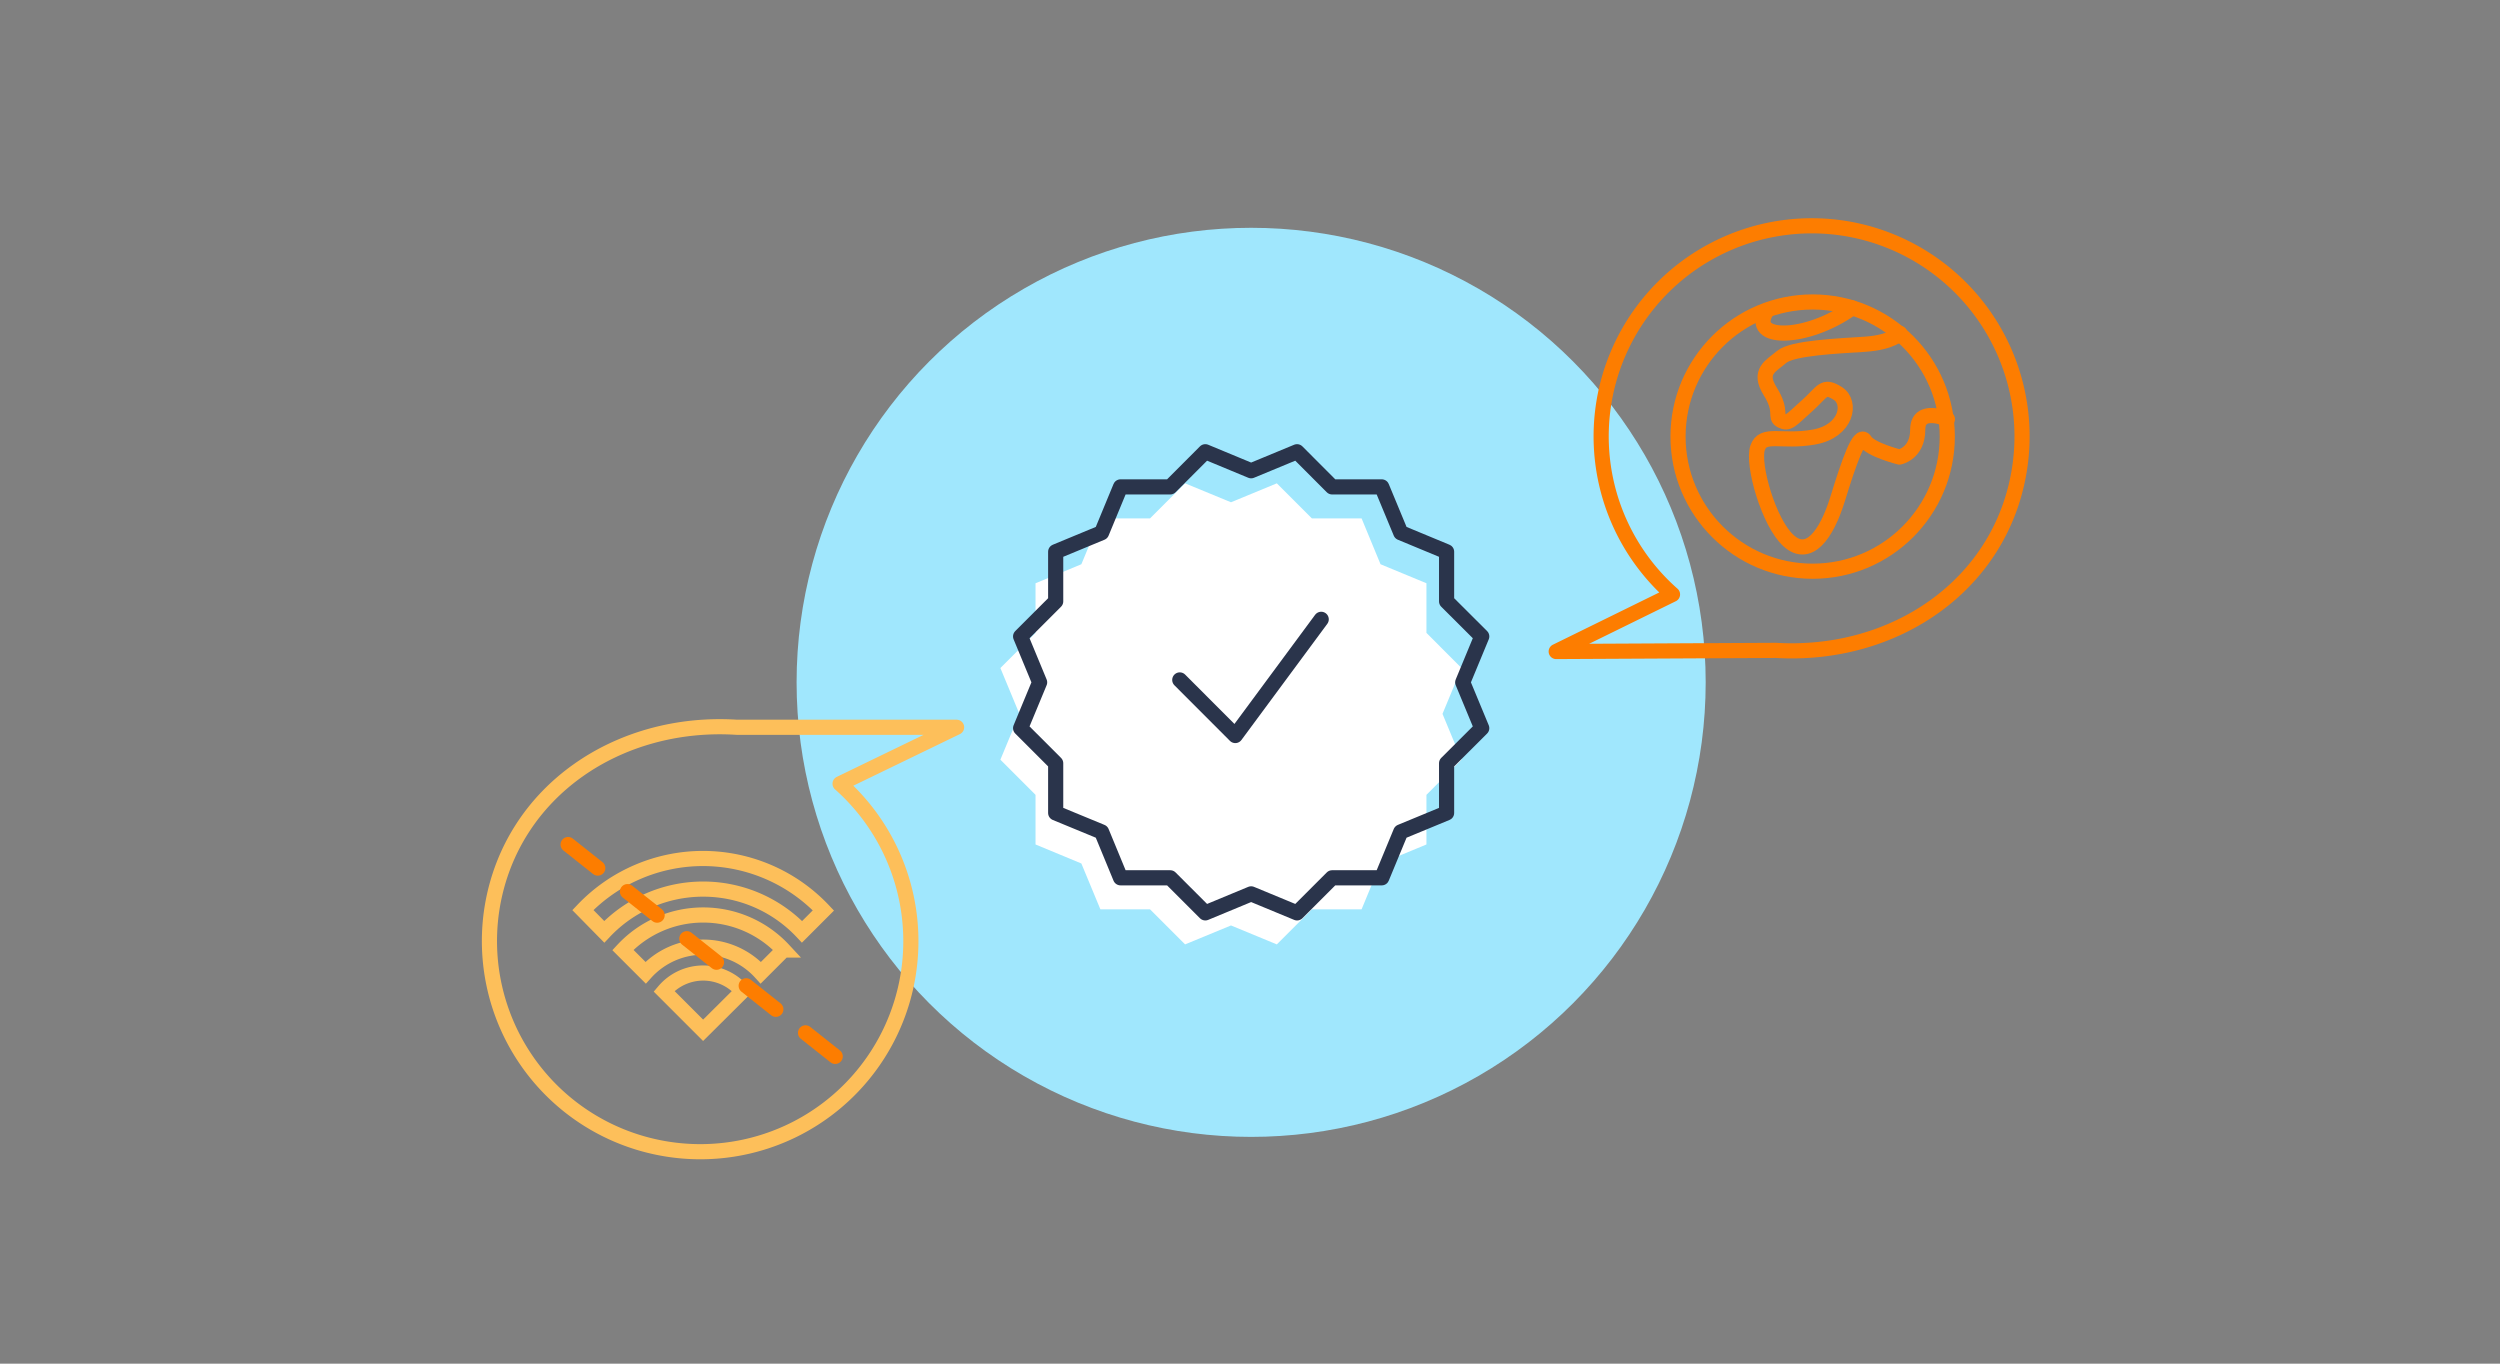 <svg id="Layer_1" data-name="Layer 1" xmlns="http://www.w3.org/2000/svg" viewBox="0 0 330 180"><rect x="0" y="0" width="330" height="180" fill="#808080" stroke="none"/><defs><style>.cls-1{fill:#a0e7fd;}.cls-2{fill:#fff;}.cls-3,.cls-4,.cls-5,.cls-6,.cls-7,.cls-8{fill:none;stroke-width:2px;}.cls-3{stroke:#2a344b;}.cls-3,.cls-4,.cls-5,.cls-6,.cls-8{stroke-linecap:round;stroke-linejoin:round;}.cls-4,.cls-7{stroke:#fdbf5a;}.cls-4,.cls-6{fill-rule:evenodd;}.cls-5,.cls-6,.cls-8{stroke:#fd7d00;}.cls-7{stroke-miterlimit:10;}.cls-8{stroke-dasharray:5 5 5 5;}</style></defs><title>telefonkonferenz_bubble_03</title><circle class="cls-1" cx="165.15" cy="90.07" r="60"/><polygon class="cls-2" points="162.49 66.3 168.54 63.8 173.17 68.43 179.73 68.43 182.23 74.48 188.29 76.99 188.29 83.54 192.92 88.18 190.41 94.23 192.92 100.28 188.29 104.92 188.29 111.47 182.23 113.98 179.73 120.03 173.17 120.03 168.54 124.66 162.49 122.16 156.43 124.66 151.8 120.03 145.25 120.03 142.74 113.98 136.69 111.47 136.69 104.92 132.05 100.28 134.56 94.23 132.05 88.18 136.69 83.54 136.69 76.99 142.74 74.48 145.25 68.43 151.8 68.43 156.43 63.8 162.49 66.3"/><polygon class="cls-3" points="165.15 62.14 171.21 59.63 175.84 64.27 182.39 64.27 184.9 70.32 190.95 72.83 190.95 79.38 195.59 84.01 193.08 90.07 195.59 96.12 190.95 100.75 190.95 107.31 184.9 109.81 182.39 115.87 175.84 115.87 171.21 120.5 165.15 117.99 159.1 120.5 154.47 115.87 147.91 115.87 145.41 109.81 139.35 107.31 139.35 100.75 134.72 96.12 137.23 90.07 134.72 84.01 139.35 79.38 139.35 72.83 145.41 70.32 147.91 64.27 154.47 64.27 159.1 59.63 165.15 62.14"/><polyline class="cls-3" points="155.73 89.75 163.06 97.09 174.4 81.75"/><path class="cls-4" d="M87.77,151.63a27.79,27.79,0,0,0,23.12-48.18L126.27,96l-29,0C81.65,95,67.61,104.43,65,119.56A27.8,27.8,0,0,0,87.77,151.63Z"/><circle class="cls-5" cx="239.27" cy="57.63" r="17.77"/><path class="cls-5" d="M250.78,44s-1,1.2-4.61,1.44-9.6.48-11,1.68S232,49,233.68,51.68s.48,3.36,1.45,3.84,1.2,0,3.36-1.92,2.16-2.88,4.08-1.68,1.2,5-3.12,5.77S232.72,57,232,59.13s1.44,9.84,4.09,12.24,5-.72,6.48-5.52,2.88-8.88,3.6-7.68,4.56,2.16,4.56,2.16,2.41-.48,2.41-3.61,3.92-1.39,3.92-1.39"/><path class="cls-5" d="M233.2,41.05c-2.51,4,5.29,3.91,11.29-.41"/><path class="cls-6" d="M243.7,30.18a27.8,27.8,0,0,0-22.93,48.28L205.42,86l29-.15c15.59.93,29.6-8.53,32.11-23.67A27.8,27.8,0,0,0,243.7,30.18Z"/><path class="cls-7" d="M92.81,128.44a6.79,6.79,0,0,0-5.16,2.4L92.81,136,98,130.84A6.8,6.8,0,0,0,92.81,128.44Z"/><path class="cls-7" d="M92.81,113.32a21.88,21.88,0,0,0-15.87,6.81L79.76,123a17.93,17.93,0,0,1,26.11,0l2.82-2.82A21.89,21.89,0,0,0,92.81,113.32Z"/><path class="cls-7" d="M92.81,120.78a14.46,14.46,0,0,0-10.59,4.62l3,3a10.25,10.25,0,0,1,15.21,0l3-3A14.48,14.48,0,0,0,92.81,120.78Z"/><line class="cls-8" x1="74.99" y1="111.48" x2="111.48" y2="140.42"/></svg>